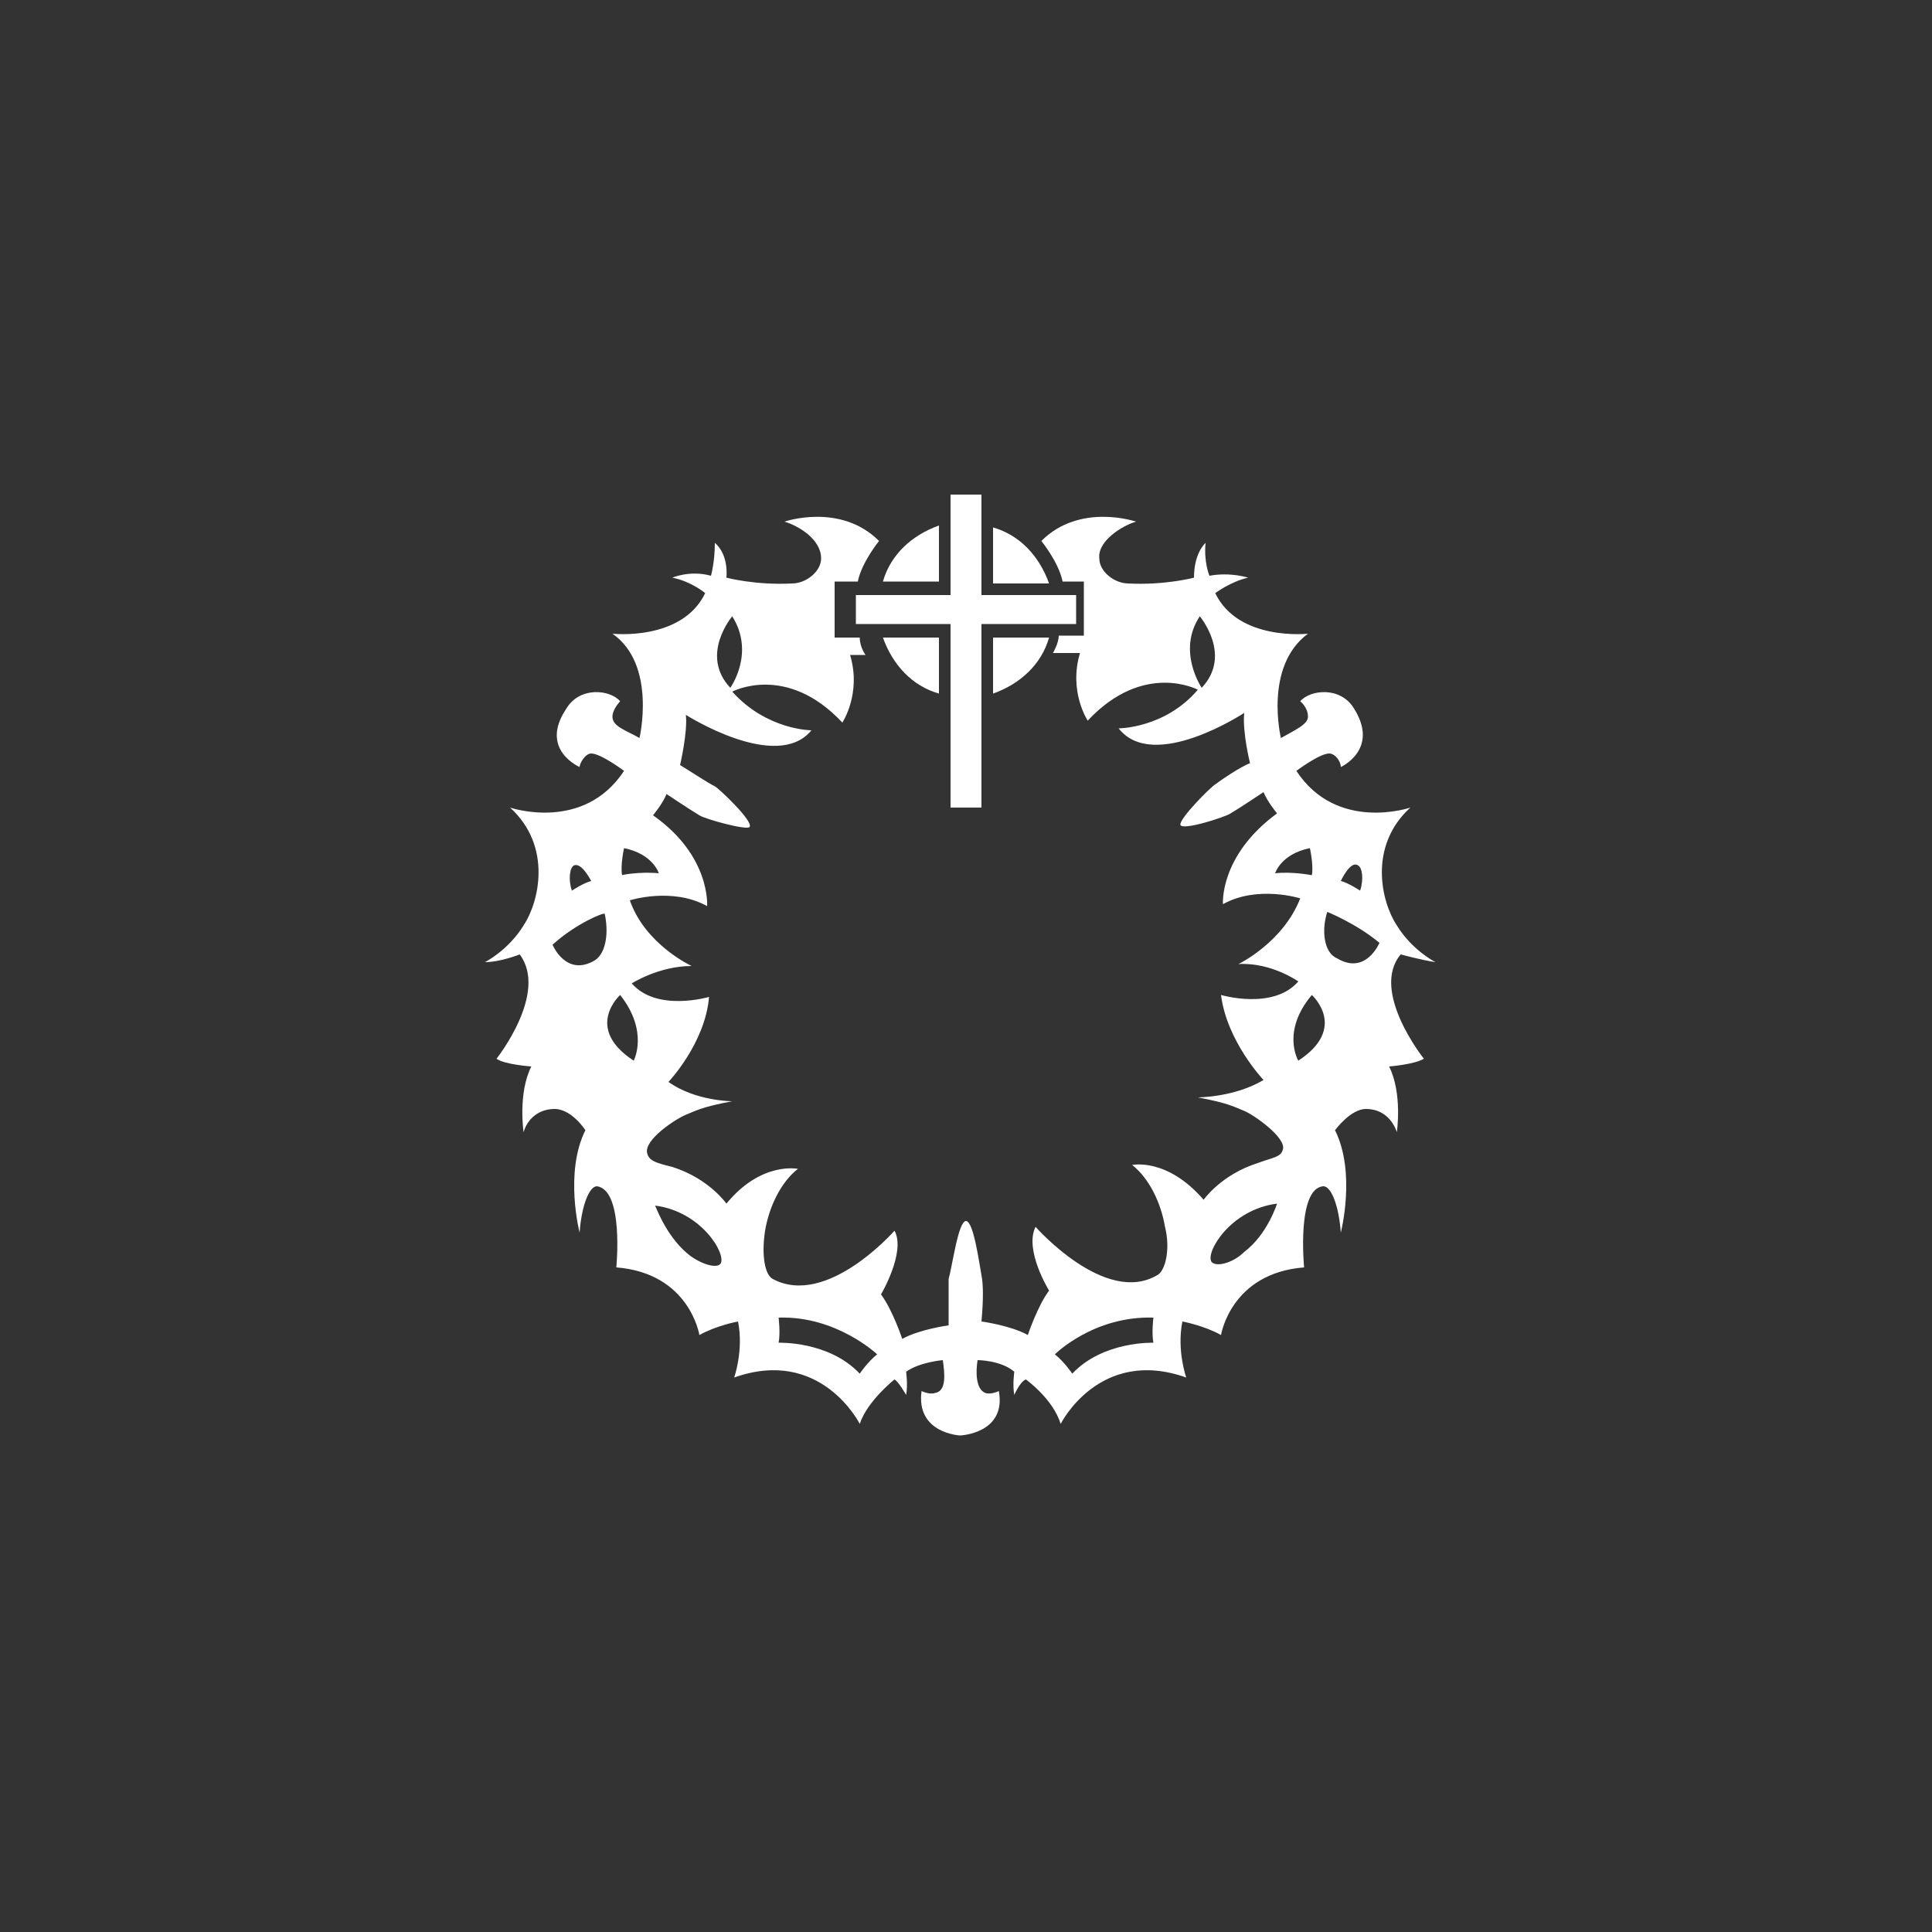<?xml version="1.0" encoding="utf-8"?>
<!-- Generator: Adobe Illustrator 21.0.0, SVG Export Plug-In . SVG Version: 6.00 Build 0)  -->
<svg version="1.1" id="レイヤー_1" xmlns="http://www.w3.org/2000/svg" xmlns:xlink="http://www.w3.org/1999/xlink" x="0px"
	 y="0px" viewBox="0 0 100 100" style="enable-background:new 0 0 100 100;" xml:space="preserve">
<rect x="0" y="0" width="100" height="100" fill="#333333" stroke="none"/>
<style type="text/css">
	.st0{display:none;fill:#E01010;}
	.st1{fill:#FFFFFF;}
</style>
<path id="rogo_のコピー" class="st0" d="M36.3,29.7l-1.6-1l2.1-0.4l0.4-1.4c0.1,0.1,0.2,0.2,0.3,0.3c0.3,0.5,0.5,1.4,0.9,1.5
	c0.9,0.3,1.8,0.4,2.8,0.2c0.6-0.1,1.2-0.5,1.5-1c-0.1-0.6-0.3-1.1-0.8-1.5c-0.3-0.3-0.6-0.5-0.9-0.6c1.7-0.9,3.8-0.4,5,1
	c-0.8,0.7-0.5,2.4-2.2,2.3c-0.1,0.6-0.1,1.2,0,1.8c0.1,0.4,0.2,0.7,0.5,1c0.5,0.3,0.9,0.6,1.3,1l-1.3,0.2l-0.6,3.8
	c-1.8-1.6-3.4-2.7-5.9-1.9c0.6,0.5,1.3,1,1.9,1.4c0.7,0.3,1.5,0.6,2.3,0.8c-2.4,1.8-4.4,0.3-6.4-0.5c-0.7,1.8-0.6,2,0.8,3.2
	c0.8,0.7,1.6,1.5,2.4,2.4l-0.3,0.6L34.1,41l-0.5,0.7c1.5,1.3,2.7,2.8,2.7,4.8l-4-0.2c0.5,1.5,1.6,2.8,3,3.7l-3,1
	c1.3,1.2,2.6,0.9,4.4,0.7l-2.3,4.9l2.5,0.8c-1.1,0.5-2.2,1.1-3.2,1.8c-0.9,0.7-0.7,1.1,0.3,1.6c1.1,0.5,2.2,1.2,3.2,1.8l3.5-1.9
	c-0.6,1.4-1.1,2.9-1.5,4.3c-0.4,1.9,0.8,3.1,2.5,2.4c1.6-0.8,3.1-1.6,4.5-2.6c0.1,0.5,0,1-0.2,1.5c-0.8,1.4-0.3,2.6,0.5,3.9l2.1-0.6
	l0.8-5.5h0.5c0.9,1.7,0.8,3.6,0.9,5.4l2.2,0.7c0.7-1.2,1.4-2.4,0.5-3.8c-0.2-0.6-0.3-1.3-0.2-1.9c1.2,0.9,2.1,1.6,3.1,2.3
	c0.4,0.3,0.9,0.5,1.5,0.6c1.8,0.5,3-0.6,2.6-2.4c-0.4-1.3-0.8-2.6-1.4-3.9c1.4-0.2,2.3,0.8,3.1,1.6c1.2-0.7,2.4-1.4,3.6-1.9
	c0.9-0.4,0.9-1,0.2-1.5c-1-0.7-2.1-1.3-3.2-1.9l2.4-0.8L63,52.1l4.1-0.5c0-0.2,0-0.4,0-0.6l-2.5-0.9l2.8-3.2l-0.2-0.5l-3.9,0.2
	c0-2,1.2-3.4,2.7-4.8L65.5,41l-4.3,1.7l-0.3-0.6l3.7-3.4l-0.3-2.1c-2.1,0.7-4.1,2.4-6.4,0.7l3.9-2l-0.2-0.4c-2.1-0.8-3.8,0.3-5.6,2
	l-0.6-3.8l-1-0.2c0.1-0.3,0.2-0.6,0.5-0.9c1.7,0,1-1.3,1.1-2.2c0-0.2,0-0.5,0-0.7c-1.7,0.2-1.4-1.6-2.3-2.3c1.2-1.4,3.2-1.9,5-1.2
	c-0.5,0.3-0.9,0.7-1.3,1.1c-0.7,0.8-0.6,1.8,0.3,2c1.2,0.2,2.5,0.2,3.7,0c0.4-0.1,0.6-1.1,1-1.8c0.1,0.6,0.3,1.1,0.4,1.5l2.1,0.3
	l-1.6,1c1,2,2.8,2,4.7,2.3c-1.3,1.5-1.8,3.5-1.3,5.4c1.1-0.2,1.5-0.8,1-1.8c1.2-0.8,2.2-0.6,2.9,0.5c0.8,1.2,0.6,2.2-0.7,3.2
	c-0.8-1.3-1.5-0.4-2.2,0.1c1,1.9,2.7,2.6,5.8,2.1c-1.2,1.2-1.7,2.9-1.2,4.5c0.5,1.4,1.2,2.7,1.9,3.9c-1.4-0.2-1.9,0.3-1.4,2.2
	c0.4,1.1,0.9,2.2,1.4,3.2l-1.5,0.5l0.3,3.3c-0.2-0.3-0.5-0.6-0.8-0.7c-0.6-0.1-1.2,0-1.8,0.2c-0.7,0.2-0.5,0.9-0.4,1.5
	c0.2,1.4,0.2,2.8,0.4,4.2l-0.4,0.1L69,62.1c-1.6,1.4-0.9,3.1-1.2,4.6c-2.1,0.2-3.8,1.6-4.3,3.6l-2.2-0.6c0.1,1.1,0.1,1.9,0.2,3
	c-2.5-0.9-5.2,0.2-6.4,2.5l-1.8-2.3l-0.7,0.7c0.1-1.4-0.7-1.7-1.8-1.7c-0.1,0.7-0.3,1.3,0.7,1.6c0.3,0.2,0.4,0.6,0.4,0.9
	c-0.2,1-1.2,1.7-2.2,1.5c-1.2-0.1-1.8-0.8-1.9-2.3c0.7-0.2,1.6-0.5,1.1-1.7c-1-0.1-1.8,0.1-1.9,1.6l-0.2-1l-2.1,2.6
	c-1.6-2.3-3.6-3.4-6.4-2.4c0.1-1,0.1-1.9,0.1-3.1l-1.9,0.6c-0.5-0.9-1.2-1.7-1.9-2.5c-0.8-0.5-1.7-1-2.6-1.3
	c-0.2-1.2-0.3-2.4-0.5-3.7c-0.1-0.2-0.2-0.5-0.4-0.6l-0.4,0.1l-0.8,1.9l-0.3,0c0-1.3,0.1-2.7,0.2-4c0.1-0.8,0.3-1.5-0.6-1.9
	c-0.6-0.4-1.5-0.2-1.9,0.4c0,0,0,0,0,0c-0.1,0.1-0.3,0.2-0.4,0.4c0.1-1.2,0.1-2.3,0.2-3.4l-1.5-0.5c0.5-1,0.9-1.9,1.3-2.8
	c0.2-0.5,0.3-1.1,0.3-1.6c0-0.9-0.3-1.4-1.3-1C25.5,50,25.3,50,25,50c3.1-2.8,3.3-5.8,1.2-8.7c2.3,0.5,4.3,0.3,5.8-1.9
	c-0.8-0.6-1.4-1.4-2.2-0.2c-1.4-0.9-1.6-1.8-0.9-3.1c0.7-1.2,1.7-1.5,3.1-0.7c-0.3,0.8-0.4,1.6,0.8,1.9c0.7-1.5,0.4-3-1.1-5.4
	C33.4,31.7,35.3,31.7,36.3,29.7z M40.2,69.4c-0.3,0.4-0.1,1,0.3,1.3c0.1,0.1,0.3,0.1,0.5,0.1c1,0.3,2,0.7,3,1.2
	c0.1,0,0.2,0.1,0.4,0.1l0.7-0.8C43.7,70.2,42,69.5,40.2,69.4z M59.5,69l-5.1,2.1l0.8,0.9l4.3-1.6L59.5,69L59.5,69z M65.9,63.3
	c-1.6,0.1-2.8,1.3-3.1,2.9C64.2,66.4,65.1,65.5,65.9,63.3L65.9,63.3z M36.8,66.4c-0.2-1.6-1.6-2.9-3.2-2.9
	C34.3,64.8,34.9,66.2,36.8,66.4z M71.4,48.7l-2.5-1.5c-0.3,1.1-0.3,2,0.6,2.5C70.3,50.1,70.9,49.8,71.4,48.7z M30.6,47.2l-2.4,1.6
	c0,0.2,0,0.3,0,0.5c0.5,0.3,1.1,0.4,1.7,0.4C31,49.3,30.9,48.3,30.6,47.2z M66.9,55.1c1.8-0.9,2.1-2.1,0.8-3.5L66.9,55.1z
	 M31.8,51.6c-1.1,1.6-0.9,2.5,0.9,3.4L31.8,51.6z M62,30.9c-0.5,1.2-0.4,2.5,0.2,3.6C63,33.4,62.9,32,62,30.9z M37.2,34.2h0.4v-2.9
	C36.8,32,36.6,33.2,37.2,34.2z M50.7,24v5.5h4.9v1.8c-1.3,0-2.5,0.1-3.7,0c-1-0.1-1.2,0.3-1.2,1.3c0.1,2.9,0,5.7,0,8.7l-1.6,0.1
	c0-0.5-0.1-0.9-0.1-1.3c0-2.5-0.1-5.1,0-7.6c0-1-0.3-1.3-1.2-1.2c-1.2,0.1-2.5,0-3.7,0c-0.3-1.9-0.2-1.9,1.3-1.9h3.5v-5.3L50.7,24z
	 M45.3,28.9c0.4-1.5,1.5-2.7,3-3.2v3.2H45.3z M51.2,28.8v-3.1c1.5,0.4,2.6,1.6,3,3.1H51.2L51.2,28.8z M45.3,31.9h3v3
	C46.9,34.6,46,33.8,45.3,31.9z M51.2,31.9H54c-0.2,1.5-1.3,2.7-2.8,3V31.9z"/>
<g>
	<g>
		<polygon class="st1" points="55.7,30.8 50.8,30.8 50.8,25.6 49.2,25.6 49.2,30.8 44.3,30.8 44.3,32.3 49.2,32.3 49.2,41.8 
			50.8,41.8 50.8,32.3 55.7,32.3 		"/>
		<path class="st1" d="M51.4,33h2.9c-0.4,1.4-1.5,2.4-2.9,2.9V33z"/>
		<path class="st1" d="M51.4,27.3c1.4,0.4,2.4,1.5,2.9,2.9h-2.9V27.3z"/>
		<path class="st1" d="M45.7,30.1c0.4-1.4,1.5-2.4,2.9-2.9v2.9H45.7z"/>
		<path class="st1" d="M48.6,33v2.9c-1.4-0.4-2.4-1.5-2.9-2.9L48.6,33z"/>
		<path class="st1" d="M50,63.2c0.4,0,0.7,2.3,0.8,2.8c0.1,0.5,0.1,1.3,0,2.4c0,0,1.5,0.2,2.4,0.7c0,0,0.5-1.5,1.1-2.3
			c0,0-1.3-2.1-0.7-3.3c0,0,3.6,4.1,6.3,2.5c0.4-0.2,0.7-1.3,0.4-2.5c-0.2-1.2-0.8-2.5-1.7-3.2c0,0,1.8-0.4,3.7,1.8
			c0,0,0.9-1.3,2.8-1.9c0.8-0.3,1.2-0.3,1.3-0.7c0.2-0.6-1.5-1.8-2-2c-0.5-0.2-0.8-0.4-2.4-0.7c0,0,1.9,0,3.4-0.9c0,0-1.9-2-2.2-4.4
			c0,0,2.7,0.8,4-0.7c0,0-1.4-1-3.1-0.9c0,0,2.3-1.1,3.2-3.4c0,0-2.2-0.7-4,0.3c0,0-0.2-2.5,2.8-4.7c0,0-0.5-0.6-0.7-1.1
			c0,0-1.2,0.8-1.7,1.1c-0.3,0.2-2.5,0.9-2.6,0.6c-0.1-0.3,1.6-2,1.8-2.1c0.4-0.3,1.3-0.9,1.8-1.1c0,0-0.4-1.6-0.3-2.6
			c0,0-4.7,3.1-6.5,0.8c0,0,2.4,0,4.1-2c0,0-2.8-1.5-5.7,1.6c0,0-1-1.5-0.4-3.5h-1.4c0,0,0.3-0.5,0.3-0.9h1.3v-2.8H55
			c-0.2-1-1.1-2.1-1.1-2.1c2-2,4.9-1,4.9-1c-0.7,0.2-2,1-1.9,1.9c0,0.7,0.8,1.3,1.5,1.3c1.9,0.1,3.4-0.3,3.4-0.3
			c0-1.3,0.6-1.8,0.6-1.8c-0.1,1,0.2,1.7,0.2,1.7c1.1-0.2,2,0.1,2,0.1c-0.9,0.2-1.7,0.8-1.7,0.8c1.2,2.5,4.8,2.1,4.8,2.1
			c-2.3,1.7-1.4,5.4-1.4,5.4c0.7-0.4,1.4-0.7,1.4-1.1c0-0.5-0.4-0.8-0.4-0.8c0.5-0.6,2.1-0.8,2.8,0.4c1.3,2.1-0.7,3-0.7,3
			c0-0.3-0.3-0.7-0.6-0.7c-0.5,0-1.7,0.9-1.7,0.9c2.1,3.2,5.9,1.9,5.9,1.9c-2.2,2-1.5,4.9-0.7,6.1c0.8,1.3,2,1.9,2,1.9
			c-0.7-0.1-1.8-0.4-1.8-0.4c-1.6,1.9,1.2,5.4,1.2,5.4c-0.5,0.3-1.8,0.4-1.8,0.4c0.7,1.4,0.4,3.4,0.4,3.4c-0.2-0.6-0.7-1.2-1.6-1.2
			c-0.8,0-1.6,1.1-1.6,1.1c1.1,2.2,0.3,5.3,0.3,5.3c-0.1-1.4-0.5-2.4-0.9-2.4c-1.4,0.1-1,4.2-1,4.2c-3.8,0.3-4.3,3.5-4.3,3.5
			c-0.9-0.5-2-0.7-2-0.7c-0.3,1.5,0.2,2.9,0.2,2.9c-4.5-1.6-6.5,2.4-6.5,2.4c-0.4-1.3-1.8-2.3-1.8-2.3c-0.3,0.1-0.6,0.8-0.6,0.8
			c-0.1-0.5,0-1.2,0-1.2c-0.7-0.6-1.9-0.6-1.9-0.6c-0.1,0.6-0.1,1.5,0.4,1.7c0.3,0.1,0.7-0.1,0.7-0.1c0.4,2.2-2,2.3-2,2.3
			s-2.3-0.1-2-2.3c0,0,0.4,0.2,0.7,0.1c0.6-0.1,0.5-1,0.4-1.7c0,0-1.2,0.1-1.9,0.6c0,0,0.1,0.7,0,1.2c0,0-0.4-0.7-0.6-0.8
			c0,0-1.4,1.1-1.8,2.3c0,0-2-4-6.5-2.4c0,0,0.5-1.4,0.2-2.9c0,0-1.1,0.2-2,0.7c0,0-0.5-3.2-4.3-3.5c0,0,0.4-4-1-4.2
			c-0.4,0-0.8,1-0.9,2.4c0,0-0.8-3.1,0.3-5.3c0,0-0.7-1.1-1.6-1.1c-0.8,0-1.4,0.5-1.6,1.2c0,0-0.3-2,0.4-3.4c0,0-1.4-0.1-1.8-0.4
			c0,0,2.7-3.4,1.2-5.4c0,0-1,0.4-1.8,0.4c0,0,1.2-0.6,2-1.9c0.8-1.2,1.5-4.1-0.7-6.1c0,0,3.8,1.3,5.9-1.9c0,0-1.2-0.9-1.7-0.9
			c-0.3,0-0.6,0.5-0.6,0.7c0,0-2.1-0.9-0.7-3c0.7-1.2,2.3-1,2.8-0.4c0,0-0.4,0.4-0.4,0.8c0,0.5,0.7,0.7,1.4,1.1c0,0,0.9-3.8-1.4-5.4
			c0,0,3.6,0.4,4.8-2.1c0,0-0.7-0.6-1.7-0.8c0,0,0.9-0.4,2-0.1c0,0,0.2-0.7,0.2-1.7c0,0,0.7,0.5,0.6,1.8c0,0,1.5,0.4,3.4,0.3
			c0.7,0,1.5-0.6,1.5-1.3c0-1-1.2-1.7-1.9-1.9c0,0,2.9-1,4.9,1c0,0-0.9,1.1-1.1,2.1h-1.2V33h1.3c0,0.5,0.3,0.9,0.3,0.9H44
			c0.6,2-0.4,3.5-0.4,3.5c-2.9-3.1-5.7-1.6-5.7-1.6c1.8,2,4.1,2,4.1,2c-1.8,2.2-6.5-0.8-6.5-0.8c0.1,0.9-0.3,2.6-0.3,2.6
			c0.5,0.3,1.4,0.9,1.8,1.1c0.2,0.1,2,1.8,1.8,2.1c-0.1,0.2-2.3-0.4-2.6-0.6c-0.5-0.3-1.7-1.1-1.7-1.1c-0.2,0.5-0.7,1.1-0.7,1.1
			c3,2.1,2.8,4.7,2.8,4.7c-1.8-1-4-0.3-4-0.3c0.8,2.3,3.2,3.4,3.2,3.4c-1.7,0-3.1,0.9-3.1,0.9c1.3,1.5,4,0.7,4,0.7
			C36.5,54,34.6,56,34.6,56C36,57,37.9,57,37.9,57c-1.6,0.3-1.9,0.5-2.4,0.7c-0.5,0.2-2.2,1.3-2,2c0.1,0.4,0.5,0.5,1.3,0.7
			c1.9,0.6,2.8,1.9,2.8,1.9c1.8-2.2,3.7-1.8,3.7-1.8c-0.9,0.7-1.5,2-1.7,3.2c-0.2,1.3,0,2.3,0.4,2.5c2.8,1.5,6.3-2.5,6.3-2.5
			c0.6,1.1-0.7,3.3-0.7,3.3c0.6,0.8,1.1,2.3,1.1,2.3c0.9-0.5,2.4-0.7,2.4-0.7c0-1.1,0-1.9,0-2.4C49.3,65.5,49.6,63.2,50,63.2
			L50,63.2z M62.1,31.9c-1.2,1.8,0.1,3.7,0.1,3.7C63.8,33.9,62.1,31.9,62.1,31.9z M70.3,44.8c-0.4-0.3-0.9,0.8-0.9,0.8
			c0.4,0.1,1,0.5,1,0.5C70.6,45.5,70.5,44.9,70.3,44.8z M67.9,45.3c0.1-0.5-0.1-1.4-0.1-1.4c-1.5,0.3-1.8,1.3-1.8,1.3
			C66.9,45.1,67.9,45.3,67.9,45.3z M68.7,47.2c-0.3,0.9-0.2,2.1,0.5,2.4c1.5,0.9,2.2-0.8,2.2-0.8C70.2,47.8,68.7,47.2,68.7,47.2z
			 M67.9,51.5c-1.6,1.9-0.7,3.4-0.7,3.4C69.8,53.2,67.9,51.5,67.9,51.5z M66.1,62.3c-2.4,0.3-3.7,2.5-3.4,3c0.2,0.3,1.1,0.1,1.7-0.5
			C65.6,63.9,66.1,62.3,66.1,62.3z M59.7,68.2c-3.1-0.1-5.1,1.9-5.1,1.9c0.5,0.4,0.9,1,0.9,1c1.6-1.7,4.2-1.6,4.2-1.6
			C59.6,69,59.7,68.2,59.7,68.2z M37.8,35.6c0,0,1.3-1.8,0.1-3.7C37.9,31.9,36.2,33.9,37.8,35.6z M29.6,46.1c0,0,0.6-0.4,1-0.5
			c0,0-0.5-1-0.9-0.8C29.5,44.9,29.4,45.5,29.6,46.1z M34.1,45.2c0,0-0.3-1-1.8-1.3c0,0-0.2,0.9-0.1,1.4
			C32.1,45.3,33.1,45.1,34.1,45.2z M28.6,48.9c0,0,0.7,1.7,2.2,0.8c0.6-0.4,0.7-1.5,0.5-2.4C31.3,47.2,29.8,47.8,28.6,48.9z
			 M32.8,54.9c0,0,0.8-1.5-0.7-3.4C32.1,51.5,30.2,53.2,32.8,54.9z M35.6,64.9c0.6,0.5,1.5,0.8,1.7,0.5c0.3-0.5-1-2.7-3.4-3
			C33.9,62.3,34.4,63.9,35.6,64.9z M40.3,69.5c0,0,2.6-0.1,4.2,1.6c0,0,0.4-0.6,0.9-1c0,0-2.1-2-5.1-1.9
			C40.3,68.2,40.4,69,40.3,69.5z"/>
	</g>
</g>
</svg>
